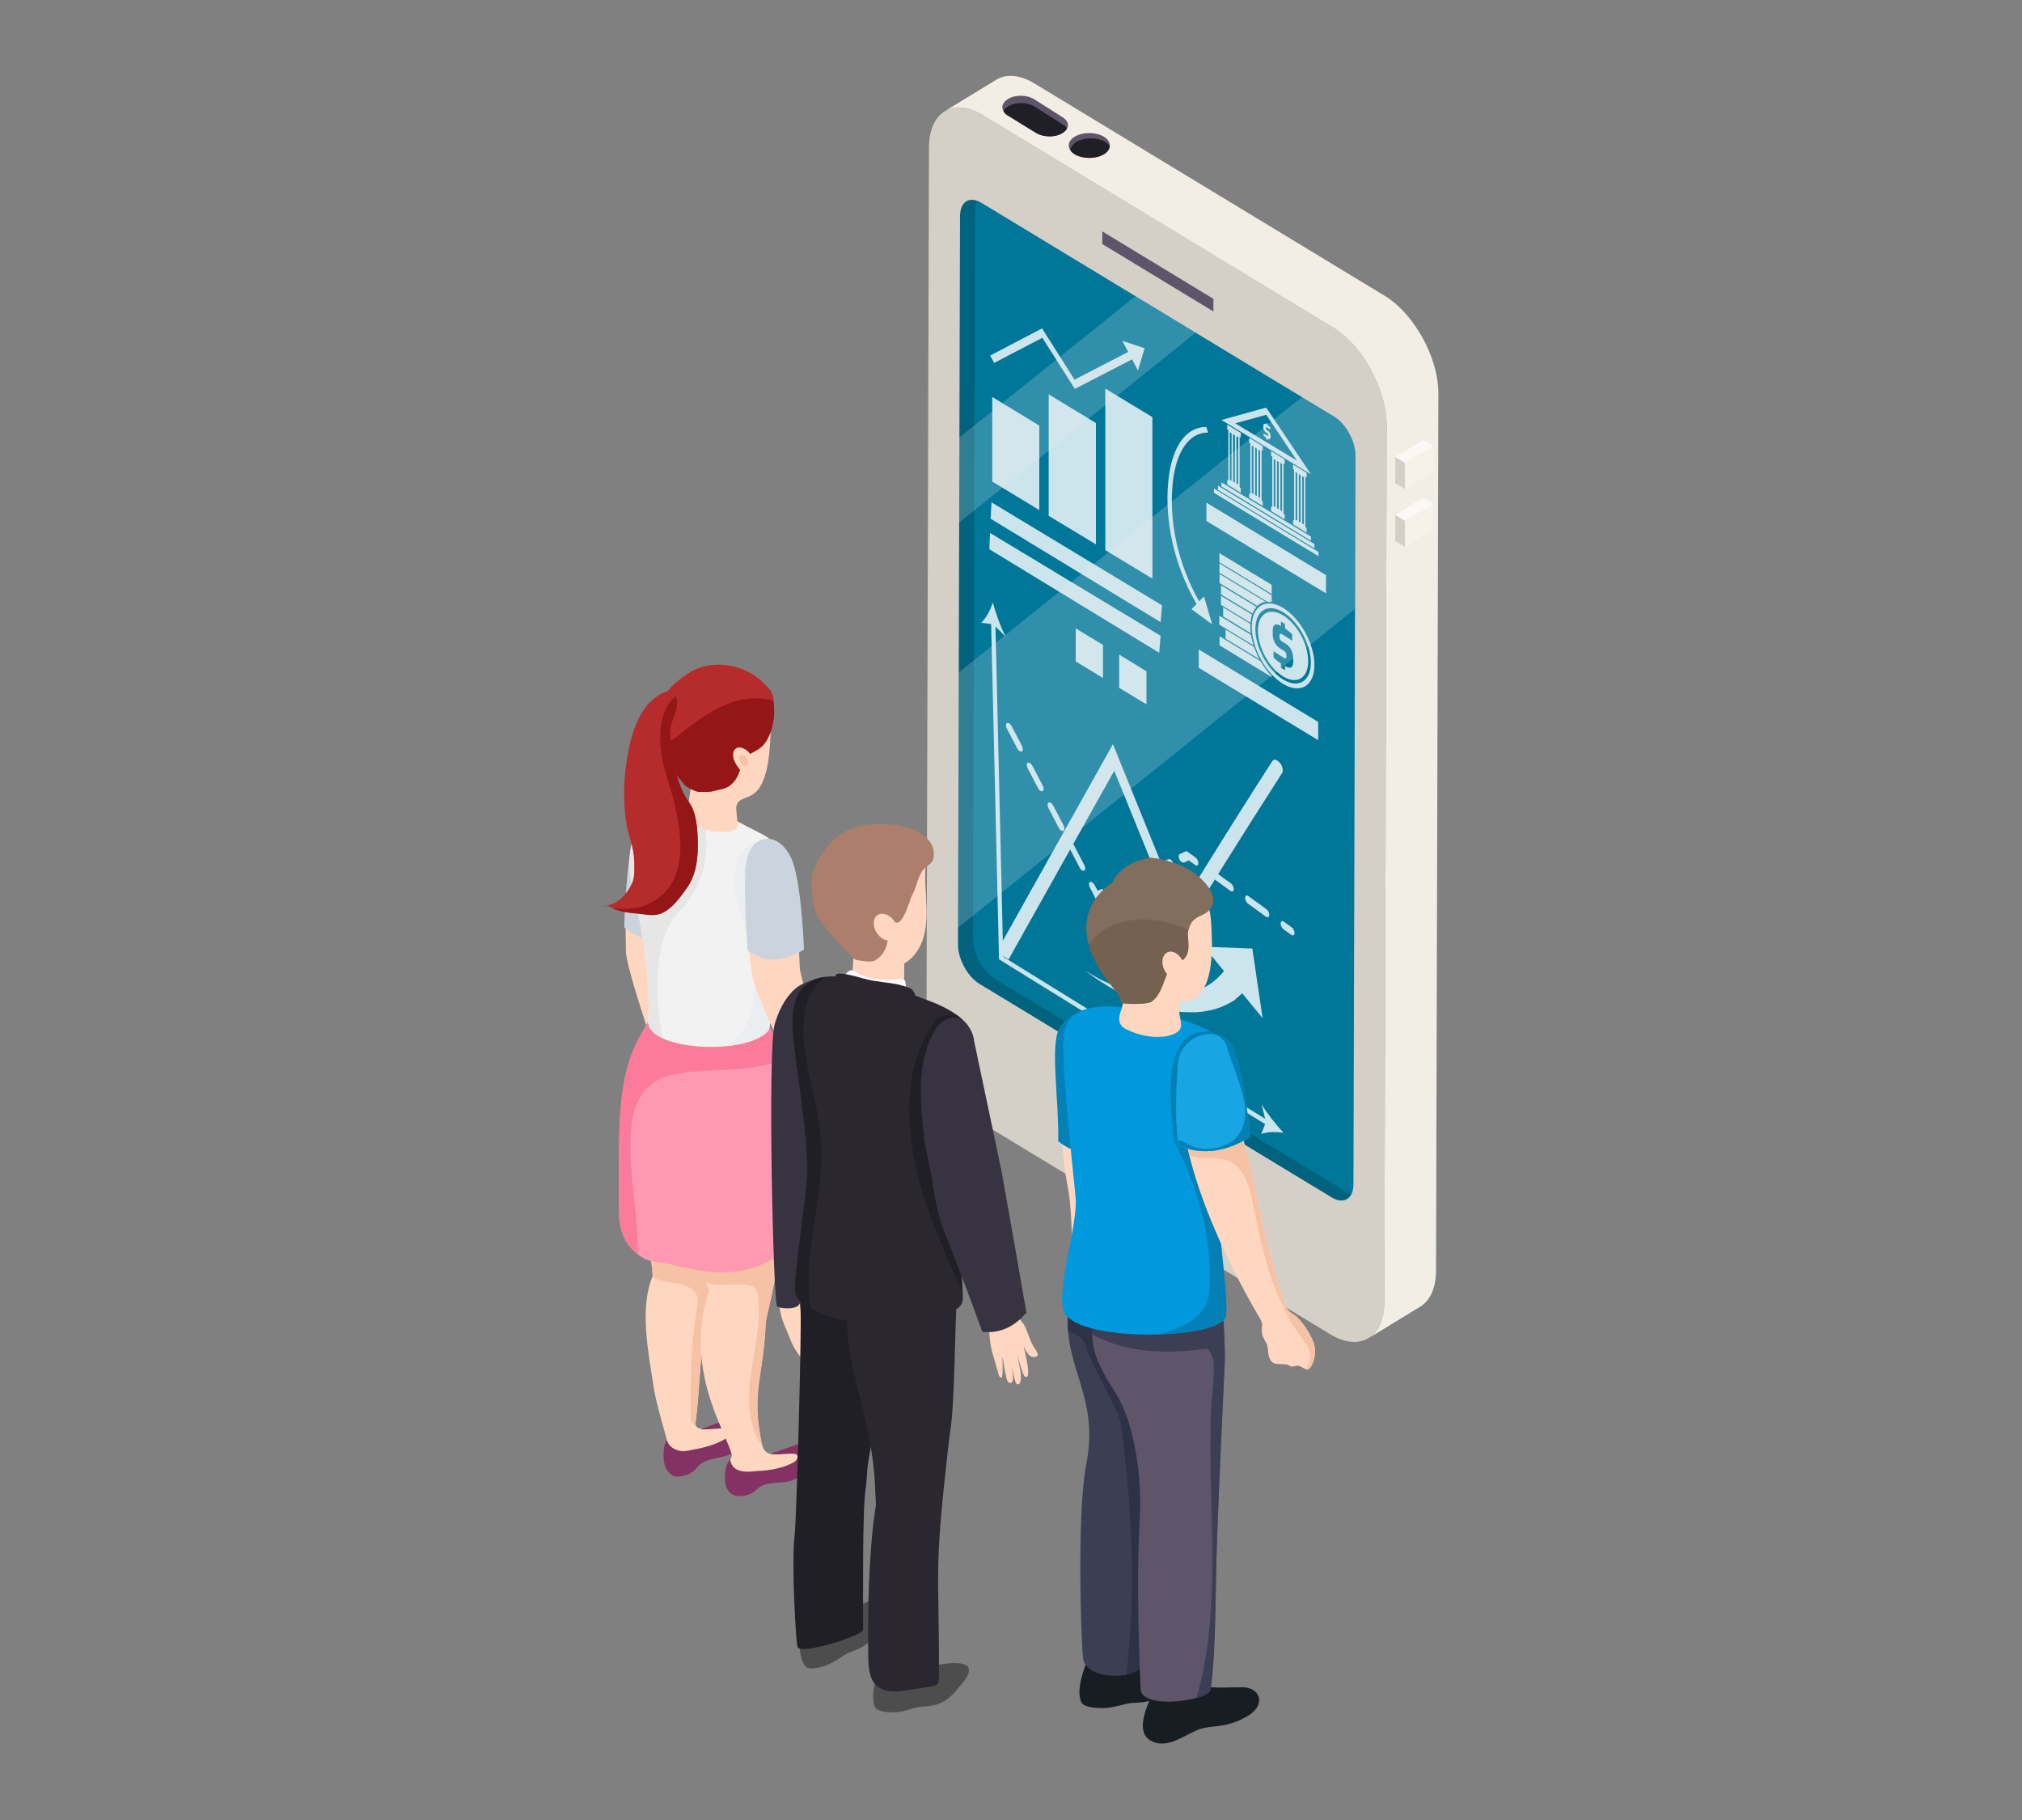 <svg width="100" height="90" viewBox="0 0 100 90" fill="none" xmlns="http://www.w3.org/2000/svg">
<rect x="0" y="0" width="100" height="90" fill="#808080" stroke="none"/>
<path d="M56.086 54.714C55.772 54.526 55.507 54.669 55.5 55.066V57.609C55.493 57.999 55.757 58.471 56.072 58.659L58.186 59.941C58.507 60.136 58.772 59.994 58.779 59.596V57.054C58.786 56.664 58.521 56.191 58.2 55.996L56.093 54.721L56.086 54.714Z" fill="#D4D0C8"/>
<path d="M54.507 11.439L54.5 12.069L60.007 15.406V14.776L54.507 11.439Z" fill="#5E556A"/>
<path d="M48.05 8.649C47.429 8.274 46.922 8.574 46.922 9.324L46.822 47.334C46.822 48.069 47.314 48.991 47.943 49.374L66.322 60.511C66.943 60.886 67.45 60.571 67.45 59.836L67.55 21.826C67.55 21.076 67.057 20.162 66.429 19.787L48.057 8.649H48.05Z" fill="#00627D"/>
<path d="M67.779 22.269C67.779 21.556 67.307 20.694 66.714 20.334L49.293 9.774C48.7 9.414 48.229 9.699 48.221 10.419L48.121 46.456C48.121 47.154 48.593 48.031 49.186 48.391L66.607 58.951C67.2 59.311 67.679 59.011 67.679 58.306L67.779 22.269Z" fill="#007799"/>
<g opacity="0.8">
<path d="M59.279 30.046C58.772 29.199 58.357 28.247 58.1 27.287C57.772 26.087 57.664 24.857 57.786 23.724C57.964 22.074 58.664 21.099 59.657 21.114L59.75 21.392C58.822 21.377 58.164 22.306 58 23.874C57.886 24.962 57.986 26.146 58.3 27.301C58.55 28.216 58.936 29.131 59.422 29.934L59.286 30.039L59.279 30.046Z" fill="white"/>
<path d="M58.929 30.122L59.95 30.879L59.543 29.491L58.929 30.122Z" fill="white"/>
<path d="M61.364 21.639L60.693 21.227V21.001L61.364 21.406V21.639Z" fill="white"/>
<path d="M61.364 24.369L60.693 23.956V23.731L61.364 24.136V24.369Z" fill="white"/>
<path d="M60.75 21.196V23.791L61.307 24.129V21.534L60.75 21.196ZM60.907 23.769L60.822 23.716V21.376L60.907 21.429V23.769ZM61.072 23.866L60.986 23.814V21.474L61.072 21.526V23.866ZM61.236 23.964L61.15 23.911V21.571L61.236 21.624V23.964Z" fill="white"/>
<path d="M62.45 22.291L61.779 21.886V21.654L62.45 22.066V22.291Z" fill="white"/>
<path d="M62.45 25.021L61.779 24.616V24.392L62.45 24.797V25.021Z" fill="white"/>
<path d="M61.836 21.856V24.451L62.393 24.789V22.194L61.836 21.856ZM61.993 24.429L61.907 24.376V22.036L61.993 22.089V24.429ZM62.157 24.526L62.072 24.474V22.134L62.157 22.186V24.526ZM62.322 24.624L62.236 24.571V22.231L62.322 22.284V24.624Z" fill="white"/>
<path d="M63.536 22.951L62.864 22.546V22.314L63.536 22.719V22.951Z" fill="white"/>
<path d="M63.536 25.681L62.864 25.276V25.044L63.536 25.449V25.681Z" fill="white"/>
<path d="M62.922 22.516V25.111L63.479 25.449V22.854L62.922 22.516ZM63.079 25.089L62.993 25.036V22.696L63.079 22.749V25.089ZM63.243 25.186L63.157 25.134V22.794L63.243 22.846V25.186ZM63.407 25.284L63.322 25.231V22.891L63.407 22.944V25.284Z" fill="white"/>
<path d="M64.621 23.611L63.95 23.199V22.974L64.621 23.379V23.611Z" fill="white"/>
<path d="M64.621 26.341L63.95 25.929V25.704L64.621 26.109V26.341Z" fill="white"/>
<path d="M64 23.169V25.764L64.557 26.101V23.506L64 23.169ZM64.157 25.741L64.072 25.689V23.349L64.157 23.401V25.741ZM64.322 25.839L64.236 25.786V23.446L64.322 23.499V25.839ZM64.486 25.936L64.4 25.884V23.544L64.486 23.596V25.936Z" fill="white"/>
<path d="M62.621 20.154L60.407 20.769L64.836 23.454L62.621 20.154ZM62.621 20.506L64.143 22.779L61.093 20.934L62.614 20.514L62.621 20.506Z" fill="white"/>
<path d="M62.479 21.069C62.479 20.941 62.543 20.941 62.621 20.986V20.912L62.693 20.956V21.031C62.743 21.069 62.786 21.099 62.822 21.136V21.249C62.779 21.219 62.7 21.166 62.664 21.144C62.621 21.114 62.6 21.106 62.6 21.159V21.181C62.6 21.219 62.614 21.241 62.65 21.264L62.707 21.301C62.814 21.369 62.836 21.489 62.836 21.556V21.594C62.836 21.744 62.764 21.736 62.693 21.691V21.767L62.621 21.721V21.646C62.564 21.609 62.543 21.587 62.493 21.541V21.429C62.493 21.429 62.593 21.497 62.664 21.541C62.693 21.556 62.721 21.564 62.721 21.526V21.504C62.721 21.504 62.714 21.451 62.679 21.429L62.621 21.392C62.493 21.309 62.479 21.174 62.479 21.129V21.076V21.069Z" fill="white"/>
<path d="M64.836 26.739L60.407 24.054V23.852L64.836 26.537V26.739Z" fill="white"/>
<path d="M65.007 27.114L60.236 24.226V24.016L65.007 26.904V27.114Z" fill="white"/>
<path d="M65.207 27.504L60.036 24.369V24.159L65.207 27.294V27.504Z" fill="white"/>
<path d="M63.457 30.061C62.6 29.544 61.907 29.964 61.907 30.999C61.907 32.034 62.6 33.294 63.457 33.819C64.314 34.337 65.007 33.916 65.007 32.882C65.007 31.846 64.314 30.587 63.457 30.061ZM63.457 33.602C62.7 33.144 62.086 32.026 62.086 31.104C62.086 30.181 62.7 29.814 63.457 30.271C64.214 30.729 64.829 31.846 64.829 32.769C64.829 33.691 64.214 34.059 63.457 33.602Z" fill="white"/>
<path d="M63.457 30.429C62.772 30.009 62.214 30.346 62.214 31.186C62.214 32.026 62.772 33.031 63.457 33.451C64.143 33.871 64.7 33.534 64.7 32.694C64.7 31.861 64.143 30.849 63.457 30.429ZM63.964 32.664C63.964 33.092 63.757 33.062 63.55 32.934V33.136L63.35 33.017V32.806C63.179 32.702 63.121 32.641 62.986 32.514V32.199C63.072 32.259 63.272 32.394 63.464 32.514C63.55 32.566 63.621 32.581 63.621 32.477V32.401C63.621 32.312 63.6 32.244 63.5 32.184L63.343 32.087C62.971 31.861 62.943 31.479 62.943 31.344V31.186C62.943 30.826 63.129 30.826 63.35 30.954V30.736L63.55 30.857V31.074C63.693 31.171 63.807 31.269 63.907 31.366V31.689C63.786 31.599 63.564 31.456 63.457 31.396C63.336 31.322 63.279 31.299 63.279 31.434V31.494C63.279 31.599 63.314 31.666 63.422 31.734L63.586 31.831C63.893 32.019 63.957 32.356 63.957 32.559V32.664H63.964Z" fill="white"/>
<path d="M60.307 28.831L62.179 29.964C62.293 29.859 62.436 29.784 62.593 29.761L60.314 28.381V28.831H60.307Z" fill="white"/>
<path d="M62.35 32.701L60.314 31.464V31.914L62.893 33.481V33.444C62.686 33.227 62.507 32.971 62.35 32.701Z" fill="white"/>
<path d="M60.386 29.394L61.943 30.339C61.993 30.211 62.064 30.099 62.143 30.009L60.386 28.944V29.394Z" fill="white"/>
<path d="M60.493 30.039V30.489L61.857 31.314C61.843 31.194 61.836 31.081 61.836 30.962C61.836 30.924 61.836 30.887 61.836 30.849L60.493 30.031V30.039Z" fill="white"/>
<path d="M60.386 29.912L61.843 30.796C61.857 30.646 61.879 30.512 61.922 30.392L60.386 29.461V29.912Z" fill="white"/>
<path d="M60.307 30.894L61.993 31.914C61.936 31.741 61.893 31.561 61.864 31.389L60.3 30.444V30.894H60.307Z" fill="white"/>
<path d="M62.022 31.989L60.614 31.134V31.584L62.293 32.604C62.186 32.409 62.093 32.199 62.022 31.989Z" fill="white"/>
<path d="M60.307 27.872V28.321L62.679 29.761C62.743 29.761 62.814 29.762 62.893 29.769V29.431L60.314 27.864L60.307 27.872Z" fill="white"/>
<path d="M62.893 28.921L60.307 27.354V27.804L62.893 29.372V28.921Z" fill="white"/>
<path d="M65.579 29.341L59.664 25.764V24.856L65.579 28.441V29.341Z" fill="white"/>
<path d="M65.193 36.602L59.286 33.024V32.116L65.193 35.701V36.602Z" fill="white"/>
<path d="M48.993 25.651L57.4 30.767L57.471 29.934L49.036 24.841L48.993 25.651Z" fill="white"/>
<path d="M48.929 27.159L57.329 32.281L57.4 31.441L48.964 26.356L48.929 27.159Z" fill="white"/>
<path d="M51.4 25.224L49.072 23.814V19.629L51.4 21.047V25.224Z" fill="white"/>
<path d="M54.2 26.919L51.864 25.509V19.501L54.2 20.919V26.919Z" fill="white"/>
<path d="M56.993 28.614L54.664 27.204V19.216L56.993 20.626V28.614Z" fill="white"/>
<path d="M49.164 17.949L48.971 17.581L51.536 16.239L53.143 18.774L55.914 17.341L56.107 17.709L53.157 19.231L51.55 16.704L49.164 17.949Z" fill="white"/>
<path d="M56.279 18.324L56.607 17.221L55.507 16.854L56.279 18.324Z" fill="white"/>
</g>
<g opacity="0.8">
<path d="M54.55 33.526L53.2 32.709V31.074L54.55 31.892V33.526Z" fill="white"/>
<path d="M56.7 34.831L55.35 34.014V32.371L56.7 33.196V34.831Z" fill="white"/>
<path d="M61.107 49.396C61.107 49.396 61.179 49.344 61.207 49.321C61.236 49.291 61.272 49.269 61.3 49.239C61.329 49.216 61.357 49.187 61.386 49.164C61.4 49.149 61.422 49.134 61.436 49.119L62.443 50.349L61.936 46.906L59.55 46.816L60.529 48.017C60.529 48.017 60.514 48.039 60.507 48.046C60.486 48.076 60.464 48.099 60.443 48.129C60.422 48.159 60.393 48.181 60.364 48.211C60.314 48.264 60.257 48.331 60.193 48.384C60.072 48.496 59.929 48.609 59.772 48.706C59.729 48.729 59.693 48.759 59.65 48.781C59.629 48.796 59.607 48.811 59.586 48.819C59.564 48.826 59.543 48.842 59.522 48.849C59.429 48.894 59.343 48.939 59.243 48.977C59.193 48.999 59.143 49.014 59.093 49.036C59.043 49.059 58.993 49.066 58.936 49.089C58.886 49.104 58.829 49.119 58.779 49.134C58.721 49.149 58.672 49.156 58.614 49.171C58.557 49.186 58.507 49.194 58.45 49.209C58.393 49.216 58.336 49.224 58.279 49.231C58.164 49.254 58.043 49.254 57.922 49.261C57.679 49.276 57.436 49.261 57.186 49.246C57.157 49.246 57.121 49.246 57.093 49.246C57.064 49.246 57.029 49.239 57 49.231C56.936 49.224 56.871 49.216 56.814 49.209H56.764L56.743 49.201H56.729C56.7 49.201 56.664 49.187 56.636 49.187C56.572 49.172 56.507 49.164 56.443 49.149C56.414 49.149 56.379 49.134 56.35 49.134C56.322 49.134 56.286 49.119 56.257 49.111C56.193 49.096 56.136 49.081 56.079 49.066C55.957 49.036 55.843 48.999 55.721 48.961C55.664 48.946 55.607 48.924 55.55 48.909C55.493 48.886 55.436 48.864 55.379 48.849C55.272 48.812 55.164 48.774 55.057 48.721C54.957 48.676 54.857 48.639 54.757 48.594C54.664 48.549 54.572 48.504 54.486 48.466C54.4 48.429 54.322 48.384 54.25 48.339C54.179 48.301 54.107 48.264 54.05 48.227C53.929 48.151 53.829 48.099 53.764 48.054C53.7 48.016 53.664 47.994 53.664 47.994C53.664 47.994 53.7 48.016 53.764 48.069C53.829 48.114 53.929 48.189 54.05 48.279C54.114 48.324 54.179 48.369 54.257 48.421C54.329 48.474 54.414 48.526 54.5 48.579C54.586 48.632 54.679 48.691 54.779 48.751C54.879 48.811 54.979 48.864 55.086 48.931C55.193 48.999 55.3 49.051 55.422 49.111C55.479 49.141 55.536 49.171 55.6 49.201C55.657 49.231 55.721 49.254 55.779 49.284C55.9 49.336 56.029 49.404 56.157 49.449C56.221 49.471 56.286 49.501 56.35 49.531C56.386 49.546 56.414 49.561 56.45 49.569C56.479 49.584 56.514 49.591 56.55 49.606C56.614 49.629 56.679 49.651 56.743 49.674C56.779 49.689 56.807 49.696 56.843 49.711C56.879 49.719 56.914 49.734 56.95 49.741C57.014 49.764 57.086 49.779 57.15 49.801C57.186 49.809 57.221 49.824 57.25 49.831C57.286 49.839 57.314 49.846 57.35 49.854C57.621 49.922 57.9 49.974 58.164 50.011C58.3 50.026 58.436 50.049 58.564 50.049C58.629 50.049 58.7 50.049 58.764 50.056C58.829 50.056 58.893 50.056 58.957 50.056C59.022 50.056 59.086 50.056 59.15 50.056C59.214 50.056 59.272 50.041 59.336 50.041C59.4 50.041 59.457 50.034 59.522 50.019C59.579 50.011 59.643 49.996 59.7 49.989C59.822 49.974 59.929 49.944 60.036 49.914C60.064 49.914 60.093 49.899 60.114 49.892C60.143 49.892 60.164 49.877 60.193 49.869C60.243 49.854 60.293 49.831 60.343 49.816C60.543 49.741 60.721 49.651 60.886 49.562C60.971 49.517 61.043 49.464 61.114 49.411L61.107 49.396Z" fill="white"/>
<path d="M62.707 55.674L49.407 47.439L49.014 30.684L49.229 30.804L49.614 47.311L62.707 55.411V55.674Z" fill="white"/>
<path d="M49.1 29.799C48.979 30.166 48.757 30.594 48.522 30.796L49.121 30.872L49.736 31.486C49.486 31.006 49.243 30.317 49.1 29.791V29.799Z" fill="white"/>
<path d="M63.479 56.019C63.114 55.959 62.664 55.959 62.379 56.079L62.607 55.479L62.393 54.609C62.672 55.074 63.121 55.629 63.479 56.019Z" fill="white"/>
<path d="M63.293 37.727C63.164 37.562 63 37.516 62.929 37.629C62.914 37.651 61.693 39.549 60.507 41.446C59.807 42.564 59.25 43.456 58.864 44.116C58.643 44.484 58.479 44.776 58.357 44.986C58.286 44.806 58.207 44.604 58.114 44.379C57.8 43.606 57.386 42.571 56.964 41.544C56.129 39.481 55.293 37.419 55.293 37.419L55.043 36.796L49.586 46.539V47.267L49.879 47.446L55.107 38.116C56.314 41.086 57.922 45.039 58.15 45.631C58.164 45.684 58.186 45.744 58.221 45.812L58.393 46.127L58.579 46.059C58.657 46.029 58.686 45.969 58.679 45.879C58.922 45.286 61.614 41.019 63.407 38.229C63.479 38.117 63.436 37.892 63.307 37.727H63.293Z" fill="white"/>
<path d="M58.614 45.654C58.629 45.706 58.643 45.759 58.657 45.796C58.657 45.751 58.636 45.706 58.614 45.654Z" fill="white"/>
<path d="M53.507 43.036C53.464 43.014 53.422 42.962 53.393 42.901L52.879 41.919C52.822 41.806 52.822 41.687 52.886 41.649C52.95 41.619 53.05 41.679 53.114 41.799L53.629 42.781C53.686 42.894 53.686 43.014 53.621 43.051C53.593 43.066 53.55 43.059 53.514 43.036H53.507ZM52.479 41.071C52.436 41.049 52.393 40.996 52.364 40.937L51.85 39.954C51.793 39.842 51.793 39.721 51.857 39.684C51.922 39.654 52.022 39.714 52.086 39.834L52.6 40.816C52.657 40.929 52.657 41.049 52.593 41.087C52.564 41.102 52.522 41.094 52.486 41.071H52.479ZM51.45 39.106C51.407 39.084 51.364 39.031 51.336 38.971L50.822 37.989C50.764 37.876 50.764 37.756 50.829 37.719C50.893 37.689 50.993 37.749 51.057 37.869L51.572 38.852C51.629 38.964 51.629 39.084 51.564 39.121C51.536 39.136 51.493 39.129 51.457 39.106H51.45ZM50.422 37.142C50.379 37.119 50.336 37.066 50.307 37.007L49.793 36.024C49.736 35.911 49.736 35.791 49.8 35.754C49.864 35.724 49.964 35.784 50.029 35.904L50.543 36.886C50.6 36.999 50.6 37.119 50.536 37.156C50.507 37.171 50.464 37.164 50.429 37.142H50.422Z" fill="white"/>
<path d="M54.257 44.574L53.9 43.884C53.843 43.771 53.843 43.651 53.907 43.614C53.971 43.584 54.072 43.644 54.136 43.764L54.286 44.049L54.45 43.974C54.514 43.944 54.614 44.011 54.679 44.132C54.736 44.244 54.729 44.364 54.664 44.394L54.264 44.574H54.257Z" fill="white"/>
<path d="M55.107 44.132C55.064 44.102 55.022 44.056 54.986 43.989C54.929 43.877 54.936 43.757 55 43.727L55.557 43.479C55.621 43.449 55.721 43.517 55.786 43.636C55.843 43.749 55.836 43.869 55.772 43.899L55.214 44.147C55.214 44.147 55.15 44.147 55.107 44.132ZM56.221 43.636C56.179 43.606 56.136 43.562 56.1 43.494C56.043 43.382 56.05 43.261 56.114 43.231L56.672 42.984C56.736 42.954 56.836 43.022 56.9 43.142C56.957 43.254 56.95 43.374 56.886 43.404L56.329 43.651C56.329 43.651 56.264 43.651 56.221 43.636ZM57.336 43.142C57.293 43.111 57.25 43.066 57.214 42.999C57.157 42.886 57.164 42.767 57.229 42.736L57.786 42.489C57.85 42.459 57.95 42.526 58.014 42.647C58.072 42.759 58.064 42.879 58 42.909L57.443 43.157C57.443 43.157 57.379 43.157 57.336 43.142Z" fill="white"/>
<path d="M58.45 42.639C58.407 42.609 58.364 42.564 58.329 42.496C58.272 42.384 58.279 42.264 58.343 42.234L58.679 42.084L59.121 42.399C59.207 42.459 59.272 42.594 59.264 42.699C59.257 42.804 59.179 42.834 59.093 42.767L58.793 42.549L58.564 42.654C58.564 42.654 58.5 42.654 58.457 42.639H58.45Z" fill="white"/>
<path d="M62.614 45.331C62.614 45.331 62.607 45.331 62.6 45.324L61.721 44.687C61.636 44.627 61.572 44.492 61.579 44.386C61.586 44.282 61.664 44.252 61.75 44.319L62.629 44.956C62.714 45.017 62.779 45.151 62.772 45.257C62.764 45.354 62.693 45.384 62.614 45.331ZM60.857 44.056C60.857 44.056 60.85 44.056 60.843 44.049L59.964 43.411C59.879 43.352 59.814 43.217 59.822 43.111C59.829 43.007 59.907 42.977 59.993 43.044L60.871 43.681C60.957 43.742 61.022 43.877 61.014 43.981C61.007 44.079 60.936 44.109 60.857 44.056Z" fill="white"/>
<path d="M63.864 46.231C63.864 46.231 63.857 46.231 63.85 46.224L63.479 45.954C63.393 45.894 63.329 45.759 63.336 45.654C63.343 45.549 63.422 45.519 63.507 45.587L63.879 45.856C63.964 45.916 64.029 46.051 64.022 46.157C64.014 46.254 63.943 46.284 63.864 46.231Z" fill="white"/>
</g>
<path d="M65.921 16.186C67.386 17.071 68.586 19.254 68.579 21.016L68.464 64.374C68.464 66.151 67.25 66.864 65.786 65.979L48.479 55.486C47.007 54.594 45.814 52.426 45.821 50.656L45.943 7.299C45.943 5.536 47.143 4.801 48.621 5.694L65.929 16.186H65.921ZM47.379 46.719C47.379 47.416 47.85 48.294 48.443 48.654L65.864 59.214C66.457 59.574 66.936 59.274 66.936 58.569L67.036 22.531C67.036 21.819 66.564 20.956 65.972 20.596L48.55 10.037C47.957 9.676 47.486 9.961 47.479 10.681L47.379 46.719ZM55.5 57.609C55.5 57.999 55.764 58.471 56.079 58.659L58.193 59.941C58.514 60.136 58.779 59.994 58.786 59.596V57.054C58.793 56.664 58.529 56.191 58.207 55.996L56.1 54.721C55.786 54.534 55.521 54.676 55.514 55.074V57.616L55.5 57.609ZM60.014 14.776L54.514 11.439V12.069L60.014 15.406V14.776Z" fill="#D4D0C8"/>
<path d="M49.279 3.939C49.579 3.759 49.95 3.699 50.364 3.796C50.621 3.849 50.893 3.961 51.171 4.134L68.479 14.626C68.943 14.904 69.379 15.316 69.764 15.811C70.586 16.861 71.143 18.256 71.136 19.464L71.021 62.821C71.021 63.699 70.721 64.321 70.243 64.614L67.686 66.174C68.164 65.881 68.457 65.259 68.464 64.381L68.579 21.024C68.579 19.824 68.021 18.421 67.207 17.371C66.829 16.884 66.386 16.471 65.921 16.186L48.614 5.694C48.336 5.521 48.064 5.416 47.814 5.356C47.4 5.266 47.029 5.319 46.721 5.499L49.279 3.939Z" fill="#F2EEE5"/>
<g style="mix-blend-mode:screen" opacity="0.2">
<path d="M56.15 14.649L47.443 21.639L47.429 25.846L59.129 16.456L56.15 14.649Z" fill="#F2F2F2"/>
<path d="M67.029 22.531C67.029 21.819 66.557 20.956 65.964 20.596L64.386 19.636L47.414 33.256L47.379 45.871L67.007 30.114L67.029 22.531Z" fill="#F2F2F2"/>
</g>
<path d="M69.486 24.181L70.879 23.341V22.051L69.479 22.892L69.486 24.181Z" fill="#F6F2EA"/>
<path d="M69.479 22.891L70.879 22.051L70.393 21.759L69 22.599L69.479 22.891Z" fill="#FBF9F5"/>
<path d="M69 22.599V23.896L69.486 24.181L69.479 22.892L69 22.599Z" fill="#D4D0C8"/>
<path d="M69.486 27.046L70.879 26.206V24.909L69.479 25.756L69.486 27.046Z" fill="#F6F2EA"/>
<path d="M69.479 25.756L70.879 24.909L70.393 24.616L69 25.464L69.479 25.756Z" fill="#FBF9F5"/>
<path d="M69 25.464V26.754L69.486 27.046L69.479 25.756L69 25.464Z" fill="#D4D0C8"/>
<path d="M54.886 7.216C54.879 7.366 54.779 7.516 54.593 7.629C54.193 7.869 53.55 7.869 53.15 7.629C53.057 7.576 52.986 7.501 52.936 7.434C52.779 7.201 52.85 6.939 53.15 6.759C53.55 6.519 54.193 6.519 54.593 6.759C54.8 6.886 54.9 7.051 54.886 7.224V7.216Z" fill="#5E556A"/>
<path d="M54.886 7.216C54.879 7.366 54.779 7.516 54.593 7.629C54.193 7.869 53.55 7.869 53.15 7.629C53.057 7.576 52.986 7.501 52.936 7.434C52.936 7.291 53.043 7.141 53.229 7.021C53.621 6.781 54.271 6.781 54.664 7.021C54.757 7.074 54.829 7.149 54.879 7.216H54.886Z" fill="#211F26"/>
<path d="M52.771 6.346C52.736 6.429 52.657 6.511 52.55 6.579C52.193 6.804 51.6 6.796 51.236 6.571L49.836 5.709C49.736 5.649 49.664 5.574 49.629 5.499C49.507 5.296 49.579 5.064 49.843 4.899C50.2 4.674 50.786 4.681 51.157 4.914L52.543 5.791C52.8 5.949 52.879 6.166 52.771 6.361V6.346Z" fill="#5E556A"/>
<path d="M52.771 6.346C52.736 6.429 52.657 6.511 52.55 6.579C52.193 6.804 51.6 6.796 51.236 6.571L49.836 5.709C49.736 5.649 49.664 5.574 49.629 5.499C49.664 5.409 49.743 5.326 49.857 5.259C50.214 5.034 50.8 5.041 51.171 5.274L52.557 6.151C52.657 6.211 52.736 6.279 52.771 6.361V6.346Z" fill="#211F26"/>
<path d="M34.693 54.091C34.529 53.799 34.457 53.454 34.286 53.169C34.257 53.124 34.071 52.891 34.021 52.839C34.021 52.839 33.529 48.781 33.336 47.071L33.443 45.564L30.928 45.256L30.957 47.041C30.957 47.904 32.671 52.801 32.671 52.801C32.671 52.959 32.693 53.109 32.707 53.221C32.736 53.416 32.757 53.574 32.779 53.776C32.786 53.941 32.836 54.196 32.879 54.361C32.993 54.744 33.057 54.969 33.164 55.351C33.178 55.411 33.207 55.479 33.257 55.516C33.3 55.546 33.321 55.539 33.336 55.486V55.479C33.393 55.314 33.336 54.796 33.364 54.594C33.4 54.939 33.457 55.246 33.543 55.576C33.564 55.659 33.629 55.809 33.743 55.749C33.836 55.704 33.828 55.561 33.821 55.479C33.807 55.314 33.793 55.149 33.779 54.984C33.814 55.246 33.864 55.494 33.95 55.734C33.971 55.786 34.014 55.824 34.064 55.816C34.243 55.786 34.171 55.306 34.15 55.179C34.1 54.916 34.043 54.654 33.993 54.384C34.064 54.699 34.157 55.007 34.264 55.306C34.293 55.374 34.336 55.501 34.428 55.486C34.614 55.449 34.414 54.661 34.386 54.511C34.357 54.376 34.321 54.249 34.3 54.114C34.407 54.369 34.557 54.691 34.864 54.571C34.886 54.571 34.914 54.549 34.921 54.526C34.943 54.414 34.75 54.159 34.7 54.076L34.693 54.091Z" fill="#FFD6BF"/>
<path d="M31.479 46.261C31.893 46.456 32.286 46.486 32.736 46.419C33.071 46.374 33.371 46.276 33.65 46.126C33.764 44.364 33.8 42.466 33.529 41.589C33.371 41.071 32.978 40.516 32.443 40.464C32.343 40.456 32.236 40.464 32.121 40.494C31.6 40.636 31.336 41.154 31.2 41.866C31.128 42.256 30.914 44.034 30.871 45.849C31.021 45.992 31.271 46.156 31.479 46.254V46.261Z" fill="#CBD3DC"/>
<path d="M31.086 56.049C31.207 58.044 32.172 61.104 32.279 63.099C31.607 64.681 32.079 66.931 32.3 68.431C32.393 69.076 32.564 69.699 32.736 70.321C32.822 70.636 32.914 70.951 33 71.274C33.064 71.514 33.079 71.716 33.121 71.956C33.15 72.121 33.307 72.234 33.464 72.264C33.621 72.286 33.779 72.241 33.936 72.196C34.514 72.001 35.064 71.731 35.614 71.454C35.729 71.394 35.843 71.341 35.929 71.236C36.014 71.139 36.057 70.989 36 70.869C35.943 70.741 36.057 70.629 35.929 70.599C35.579 70.516 34.393 70.914 34.393 70.396C34.607 68.949 34.614 66.804 34.914 65.424C35.007 64.996 36.207 59.994 36.279 59.184C36.371 58.201 36.457 57.219 36.493 56.236C36.493 56.169 36.493 56.094 36.493 56.019C36.493 55.824 36.514 55.636 36.522 55.441C36.014 53.821 30.936 53.454 31.093 56.041L31.086 56.049Z" fill="#FFD6BF"/>
<path d="M31.086 56.049C31.207 58.044 32.171 61.104 32.279 63.099C32.271 63.121 32.257 63.144 32.25 63.166C33.15 63.594 34.664 63.301 34.493 64.516C34.157 66.429 34.157 68.266 34.157 70.179C34.186 70.336 34.286 70.456 34.421 70.531C34.4 70.494 34.386 70.449 34.386 70.396C34.6 68.949 34.607 66.804 34.907 65.424C35 64.996 36.2 59.994 36.271 59.184C36.364 58.201 36.45 57.219 36.486 56.236C36.486 56.169 36.486 56.094 36.486 56.019C36.486 55.824 36.507 55.636 36.514 55.441C36.007 53.821 30.929 53.454 31.086 56.041V56.049Z" fill="#F5C2A6"/>
<path d="M32.929 72.586C32.929 72.586 32.936 72.609 32.943 72.616C33.05 72.826 33.243 73.006 33.471 73.021C33.564 73.021 33.657 73.014 33.743 72.991C33.836 72.969 33.936 72.954 34.029 72.916C34.121 72.879 34.207 72.811 34.293 72.751C34.386 72.691 34.45 72.586 34.521 72.504C34.743 72.279 35.057 72.181 35.357 72.121C35.657 72.061 35.971 72.009 36.243 71.844C36.371 71.769 37.236 71.281 37.364 70.771C37.407 70.584 36.286 70.051 36.086 70.141C35.786 70.284 34.829 70.599 34.65 70.681C35.014 70.712 36.164 70.569 36.207 70.606C36.286 70.666 36.257 70.801 36.207 70.884C36.143 70.974 36.057 71.034 35.964 71.094C35.479 71.409 34.914 71.574 34.357 71.671C34.157 71.709 33.964 71.761 33.764 71.761C33.686 71.761 33.121 71.701 32.986 71.221C32.85 71.386 32.814 71.701 32.814 71.919C32.814 72.144 32.836 72.376 32.929 72.586Z" fill="#833263"/>
<path d="M38.907 71.784C38.436 71.979 37.814 72.046 37.686 71.431C37.129 68.769 37.764 68.132 37.871 65.431C37.886 64.981 39.286 60.414 38.636 56.409L33.621 56.776C33.729 59.859 34.329 62.116 35.072 63.826C33.793 67.666 35.843 70.666 36.193 71.934C36.214 72.121 35.764 72.684 36.164 73.104C36.322 73.269 40.743 72.496 40.079 71.799C39.9 71.611 39.314 71.611 38.907 71.784Z" fill="#FFD6BF"/>
<path d="M37.464 63.954C37.871 66.429 36.186 69.196 37.664 71.461C37.679 71.484 37.693 71.506 37.707 71.529C37.7 71.499 37.686 71.469 37.679 71.439C37.121 68.776 37.757 68.139 37.864 65.439C37.879 64.989 39.279 60.421 38.629 56.416L33.614 56.784C33.714 59.611 34.229 61.749 34.886 63.399C35.85 63.811 37.272 63.114 37.457 63.961L37.464 63.954Z" fill="#F5C2A6"/>
<path d="M35.893 73.456C35.893 73.456 35.9 73.479 35.907 73.494C35.986 73.719 36.157 73.921 36.379 73.966C36.471 73.989 36.557 73.981 36.65 73.974C36.75 73.974 36.843 73.959 36.943 73.936C37.043 73.906 37.136 73.854 37.229 73.809C37.329 73.756 37.4 73.666 37.493 73.591C37.743 73.396 38.064 73.351 38.371 73.321C38.679 73.299 39 73.291 39.279 73.164C39.414 73.104 40.336 72.744 40.521 72.256C40.593 72.076 40.564 71.851 40.486 71.679C40.4 71.476 40.179 71.356 39.964 71.341C39.75 71.326 39.536 71.394 39.336 71.461C39.021 71.559 38.793 71.664 38.479 71.761C38.386 71.791 38.293 71.829 38.114 71.889C38.471 71.964 38.893 71.866 39.257 71.889C39.314 71.889 39.371 71.904 39.407 71.941C39.479 72.016 39.436 72.144 39.364 72.219C39.293 72.301 39.193 72.346 39.1 72.391C38.579 72.631 38 72.721 37.436 72.744C37.236 72.751 36.221 72.969 36.114 72.181C35.957 72.324 35.9 72.556 35.871 72.774C35.843 72.999 35.836 73.231 35.9 73.449L35.893 73.456Z" fill="#833263"/>
<path d="M32.036 49.727C32.036 49.727 32.043 49.726 32.05 49.734H32.029L32.036 49.727Z" fill="#153C55"/>
<path d="M39.686 60.106C39.6 58.696 39.357 57.301 39.3 55.899C39.243 54.594 39.35 53.717 38.321 51.331C37.957 50.476 37.614 49.741 36.664 49.531C35.536 49.284 33.95 48.909 32.886 49.569C32.322 49.921 32.021 50.604 31.693 51.174C30.464 53.296 30.629 55.899 30.607 59.499C30.607 60.309 30.571 61.456 31.8 62.199C32.214 62.446 32.743 62.409 33.2 62.529C36.136 63.294 37.171 62.821 38.514 62.124C39.543 61.584 39.757 61.201 39.693 60.106H39.686Z" fill="#FF99B2"/>
<path d="M32.821 53.274C34.486 52.689 36.879 53.184 38.736 52.381C38.621 52.066 38.486 51.721 38.321 51.331C37.957 50.476 37.614 49.741 36.664 49.531C35.536 49.284 33.95 48.909 32.886 49.569C32.321 49.921 32.021 50.604 31.693 51.174C30.464 53.296 30.629 55.899 30.607 59.499C30.607 60.256 30.579 61.291 31.557 62.034C31.55 61.936 31.543 61.831 31.543 61.734C31.543 58.794 30.143 54.256 32.829 53.274H32.821Z" fill="#FC7B9A"/>
<path d="M38.029 44.694C39.171 41.281 38.407 41.761 36.136 40.426L33.671 39.969C31.407 39.646 30.914 42.099 31.214 43.569C31.329 44.124 32.229 47.649 32.057 50.491C31.971 51.931 36.8 52.231 37.971 51.001C38.386 50.566 37.9 45.084 38.036 44.701L38.029 44.694Z" fill="#F2F2F2"/>
<path d="M32.571 47.687C32.65 46.944 32.814 46.231 33.186 45.594C33.436 45.166 33.85 44.859 34.114 44.446C35.15 42.819 34.986 41.694 34.821 40.171L33.671 39.962C31.407 39.639 30.914 42.092 31.214 43.562C31.329 44.117 32.229 47.641 32.057 50.484C32.036 50.844 32.314 51.129 32.771 51.339C32.536 50.116 32.45 48.834 32.571 47.694V47.687Z" fill="#E6E6E6"/>
<path d="M38.029 44.694C38.7 42.699 38.714 42.032 38.157 41.559C37.479 41.454 36.793 41.746 36.55 42.384C36.007 43.659 36.55 44.941 36.957 46.217C37.429 47.634 37.564 49.269 36.957 50.544C36.75 51.099 36.371 51.459 35.921 51.729C36.8 51.647 37.586 51.407 37.971 50.994C38.386 50.559 37.9 45.077 38.036 44.694H38.029Z" fill="#EBEDF1"/>
<g style="mix-blend-mode:screen" opacity="0.2">
<path d="M29.286 44.852C29.336 44.852 29.379 44.837 29.429 44.829C29.379 44.829 29.336 44.829 29.286 44.852Z" fill="#5F1D0F"/>
</g>
<path d="M38.114 35.701C38.114 40.299 36.679 39.001 36.429 39.834C36.393 39.954 36.4 39.939 36.486 40.824C36.486 41.424 33.85 41.131 33.971 40.276C34.014 39.991 34.157 39.001 34.157 39.001C34.157 39.001 34.35 37.359 34.286 36.841C34.079 35.214 35.064 35.161 35.929 34.464C36.793 33.759 38.114 34.051 38.114 35.701Z" fill="#FFD6BF"/>
<path d="M33.914 38.866C34.157 39.031 34.364 39.121 34.55 39.159C34.821 39.159 35.071 39.181 35.328 39.106C35.607 39.024 35.857 39.031 36.107 38.836C36.614 38.431 36.593 37.891 36.75 37.614C37.021 37.134 37.593 37.231 37.95 36.556C38.15 36.181 38.264 35.754 38.286 35.319C38.293 35.071 38.264 34.546 38.186 34.321C38.093 34.066 37.893 33.916 37.714 33.744C36.793 32.836 35.193 32.566 34.086 33.271C33.15 33.871 32.686 34.471 32.536 35.071C32.521 35.101 32.514 35.139 32.507 35.169C32.014 36.804 33.828 38.791 33.907 38.859L33.914 38.866Z" fill="#F02031"/>
<path d="M37.721 33.744C36.8 32.836 35.2 32.566 34.093 33.271C33.157 33.871 32.693 34.471 32.543 35.071C32.529 35.101 32.521 35.139 32.514 35.169C32.371 35.649 32.421 36.151 32.571 36.639C32.879 36.699 33.186 36.676 33.436 36.451C34.814 35.349 36.264 34.239 38.043 34.584C38.121 34.606 38.193 34.629 38.264 34.659C38.25 34.524 38.221 34.404 38.193 34.321C38.1 34.066 37.9 33.916 37.721 33.744Z" fill="#B62C2C"/>
<path d="M33.436 36.451C33.186 36.676 32.886 36.699 32.571 36.639C32.936 37.809 33.857 38.814 33.914 38.866C34.157 39.031 34.364 39.121 34.55 39.159C34.821 39.159 35.071 39.181 35.329 39.106C35.607 39.024 35.857 39.031 36.107 38.836C36.614 38.431 36.593 37.891 36.75 37.614C37.021 37.134 37.593 37.231 37.95 36.556C38.15 36.181 38.264 35.754 38.286 35.319C38.286 35.161 38.286 34.892 38.257 34.666C38.186 34.636 38.114 34.606 38.036 34.591C36.257 34.246 34.814 35.349 33.429 36.459L33.436 36.451Z" fill="#951616"/>
<path d="M36.414 37.809C36.621 38.154 36.843 38.334 37.064 38.244C37.286 38.154 37.343 37.869 37.207 37.486C37.071 37.104 36.671 36.894 36.45 36.984C36.228 37.074 36.171 37.411 36.407 37.801L36.414 37.809Z" fill="#FFD6BF"/>
<path d="M36.614 37.696C36.707 37.846 36.8 37.921 36.9 37.884C36.993 37.846 37.021 37.719 36.964 37.554C36.907 37.389 36.736 37.299 36.636 37.337C36.543 37.374 36.514 37.524 36.614 37.689V37.696Z" fill="#F5C2A6"/>
<path d="M33.414 34.419C33.164 33.856 32.3 34.464 31.907 35.004C31.328 35.799 31.1 36.856 30.964 37.824C30.836 38.754 30.836 39.714 30.964 40.644C31.064 41.312 31.364 41.919 31.364 42.616C31.364 42.984 31.407 43.336 31.257 43.674C30.971 44.296 30.514 44.739 29.836 44.814C30.043 44.731 30.264 44.911 30.471 44.979C30.829 45.091 31.157 45.136 31.521 45.166C31.9 45.196 32.279 45.309 32.657 45.174C33.193 44.986 33.65 44.356 33.971 43.899C34.457 43.201 34.529 42.384 34.507 41.544C34.493 40.944 34.428 40.142 34.071 39.661C33.678 39.136 33.471 38.409 33.336 37.771C33.271 37.464 33.171 37.141 33.157 36.826C33.143 36.631 33.171 36.437 33.15 36.249C33.086 35.679 33.693 35.041 33.414 34.419Z" fill="#B62C2C"/>
<path d="M29.829 44.821C29.871 44.821 29.914 44.806 29.957 44.799C29.914 44.799 29.871 44.799 29.829 44.821Z" fill="#951616"/>
<path d="M34.507 41.551C34.493 40.951 34.429 40.149 34.071 39.669C33.679 39.144 33.471 38.416 33.336 37.779C33.271 37.471 33.171 37.149 33.157 36.834C33.143 36.639 33.171 36.444 33.15 36.256C33.086 35.686 33.693 35.049 33.414 34.426C32.264 35.409 32.65 37.471 33.043 38.626C33.721 40.756 34.257 43.591 32.164 44.656C31.607 44.964 30.971 44.956 30.314 44.926C30.371 44.949 30.421 44.971 30.471 44.994C30.829 45.106 31.157 45.151 31.521 45.181C31.9 45.212 32.279 45.324 32.657 45.189C33.193 45.001 33.65 44.371 33.971 43.914C34.457 43.217 34.529 42.399 34.507 41.559V41.551Z" fill="#951616"/>
<path d="M41.686 54.729C41.486 54.459 41.379 54.129 41.179 53.866C41.143 53.829 40.936 53.619 40.879 53.574C40.879 53.574 39.943 49.599 39.557 47.934L39.493 46.426H36.964L37.193 48.196C37.286 49.051 39.529 53.709 39.529 53.709C39.55 53.866 39.586 54.017 39.607 54.121C39.657 54.316 39.693 54.466 39.736 54.669C39.764 54.834 39.843 55.081 39.9 55.239C40.05 55.599 40.143 55.816 40.293 56.184C40.314 56.244 40.35 56.304 40.4 56.341C40.443 56.371 40.464 56.356 40.471 56.304V56.296C40.507 56.124 40.393 55.621 40.4 55.411C40.471 55.749 40.564 56.049 40.686 56.364C40.721 56.439 40.793 56.581 40.9 56.514C40.986 56.461 40.964 56.311 40.943 56.236C40.914 56.071 40.879 55.907 40.843 55.749C40.907 56.004 40.986 56.244 41.1 56.477C41.129 56.529 41.179 56.559 41.221 56.544C41.393 56.491 41.271 56.019 41.236 55.899C41.157 55.644 41.071 55.389 40.993 55.126C41.1 55.434 41.221 55.726 41.364 56.011C41.4 56.071 41.457 56.199 41.543 56.176C41.721 56.116 41.436 55.359 41.393 55.209C41.35 55.081 41.3 54.954 41.264 54.826C41.4 55.066 41.586 55.366 41.879 55.216C41.9 55.216 41.929 55.187 41.936 55.164C41.95 55.051 41.721 54.819 41.664 54.744L41.686 54.729Z" fill="#FFD6BF"/>
<path d="M37.629 47.349C38.057 47.491 38.457 47.469 38.893 47.349C39.221 47.259 39.507 47.124 39.764 46.951C39.679 45.189 39.507 43.299 39.143 42.459C38.929 41.964 38.479 41.461 37.943 41.476C37.843 41.476 37.736 41.499 37.629 41.544C37.129 41.746 36.921 42.294 36.864 43.021C36.836 43.419 36.821 45.211 36.979 47.019C37.143 47.139 37.414 47.274 37.629 47.349Z" fill="#CBD3DC"/>
<path d="M39.086 63.091L39.836 63.556C39.8 64.082 39.764 64.606 39.779 65.139C39.793 65.566 39.836 66.001 39.814 66.429C39.793 66.856 40.1 67.007 39.857 67.352C39.379 66.962 39.171 66.466 38.95 65.904C38.779 65.484 38.571 65.056 38.564 64.591C38.557 64.051 38.821 63.556 39.086 63.091Z" fill="#FFD6BF"/>
<path d="M39.886 62.964C39.843 63.249 39.686 64.299 39.514 64.524C39.35 64.749 38.686 64.734 38.436 64.606C38.243 64.509 37.95 51.924 38.314 50.642C38.471 50.109 38.707 49.584 39.064 49.164C39.243 48.954 39.414 48.796 39.657 48.676C39.936 48.541 40.229 48.437 40.529 48.361C40.457 48.384 40.343 48.549 40.307 48.602C40.243 48.684 40.207 48.759 40.214 48.871C40.214 49.051 40.157 49.239 40.164 49.419C40.179 49.644 40.243 49.884 40.271 50.109C40.279 52.202 40.257 54.309 40.214 56.401C40.2 56.956 40.186 57.511 40.164 58.066C40.164 58.246 40.15 58.434 40.114 58.614C40.236 58.936 40.229 59.312 40.207 59.672C40.143 60.767 40.064 61.861 39.879 62.949L39.886 62.964Z" fill="#383340"/>
<path d="M44.721 47.484V47.634L44.693 48.991C44.693 48.991 44.586 49.171 44.386 49.366C44.35 49.366 44.321 49.366 44.286 49.359C43.343 49.254 42.172 49.044 42.179 48.316C42.179 48.316 42.164 48.301 42.157 48.294L42.207 47.259H42.321L44.014 47.424L44.721 47.491V47.484Z" fill="#FFD6BF"/>
<path d="M41.864 48.121C41.721 48.272 41.786 49.636 41.8 49.846C41.843 50.409 41.936 49.614 42.429 49.831C42.922 50.049 43.486 50.034 44.014 49.921C44.307 49.861 44.443 49.824 44.65 49.591C44.857 49.359 44.857 48.436 44.679 48.421C44.493 48.406 44.064 48.436 43.879 48.444C43.436 48.466 42.993 48.391 42.586 48.219C42.293 48.091 42.179 47.799 41.864 48.121Z" fill="#F8F9FC"/>
<path d="M39.564 80.552C39.564 80.552 39.4 82.014 39.879 82.442C40.014 82.561 40.5 82.516 41.043 82.276C41.4 82.119 41.757 81.796 42.114 81.677C43.157 81.317 43.357 80.746 43.707 80.004C44.443 78.429 42.793 79.156 41.736 79.809C40.629 80.484 39.572 80.559 39.572 80.559L39.564 80.552Z" fill="#4D4D4D"/>
<path d="M43.322 69.841C43.229 70.674 43.064 71.507 42.936 72.332C42.857 72.811 42.886 73.171 42.807 73.651C42.65 74.604 42.686 79.059 42.686 80.582C42.686 80.889 39.522 81.879 39.436 81.429C39.35 80.994 39.143 77.326 39.293 76.007C39.407 75.001 39.65 65.454 39.593 64.824C39.493 63.804 39.586 62.094 40.407 61.554C41.65 60.744 43.207 62.544 43.55 63.324C44.043 64.449 43.729 66.076 43.322 69.849V69.841Z" fill="#211F26"/>
<path d="M43.464 82.554C43.464 82.554 42.95 83.919 43.307 84.466C43.407 84.616 43.886 84.721 44.464 84.654C44.843 84.609 45.272 84.406 45.643 84.391C46.736 84.354 47.064 83.866 47.579 83.251C48.672 81.954 46.9 82.164 45.729 82.479C44.5 82.801 43.464 82.554 43.464 82.554Z" fill="#4D4D4D"/>
<path d="M47.093 69.871C46.107 78.166 46.464 77.056 46.436 82.959C46.436 83.439 46.322 83.349 44.914 83.574C44.614 83.619 44.307 83.671 44.007 83.634C43.093 83.514 42.964 82.801 42.943 82.029C42.943 81.189 42.7 71.499 44.807 71.484C45.164 71.484 46.814 70.104 47.093 69.871Z" fill="#2B2730"/>
<path d="M47.307 64.269C47.221 66.384 47.207 68.409 47.093 69.871C46.943 71.709 46.714 71.776 46.264 72.864C45.943 73.629 45.986 74.191 45.579 74.566C45.264 74.859 44.779 74.851 44.422 74.626C44.064 74.401 43.593 76.201 43.457 75.774C43.35 75.421 43.293 73.824 43.272 73.449C43.107 69.804 41.621 67.396 41.943 64.411C41.957 64.254 47.307 64.269 47.307 64.269Z" fill="#2B2730"/>
<path d="M48.15 51.406C48.15 51.406 48.064 51.976 47.95 52.794C47.95 52.846 47.936 52.891 47.929 52.944C47.764 54.151 47.543 55.824 47.443 57.039C47.407 57.436 47.386 57.789 47.386 58.051C47.371 59.364 47.557 63.001 47.621 64.149C47.636 64.374 47.529 64.591 47.35 64.704C47.157 64.824 46.979 64.929 46.793 65.011C46.479 65.154 46.172 65.244 45.822 65.311C45.579 65.356 45.322 65.386 45.036 65.409C43.95 65.499 42.786 65.461 41.714 65.266C40.914 65.116 40.172 64.824 39.564 64.314C39.422 64.194 39.336 64.014 39.336 63.826C39.307 62.581 39.936 59.154 39.936 57.819C39.936 55.531 39.15 51.676 39.207 50.401C39.257 49.329 39.621 48.024 41.843 48.324L44.764 49.021C45.371 49.381 47.914 49.854 48.157 51.406H48.15Z" fill="#2B2730"/>
<path d="M40.529 55.606C40.2 53.439 38.764 49.786 40.822 48.301C39.493 48.474 39.236 49.509 39.193 50.394C39.136 51.669 39.929 55.524 39.922 57.812C39.922 59.147 39.293 62.574 39.322 63.819C39.322 64.014 39.407 64.194 39.55 64.306C39.721 64.449 39.9 64.576 40.086 64.681C40.072 64.599 40.064 64.509 40.057 64.426C39.707 61.486 40.993 58.666 40.522 55.599L40.529 55.606Z" fill="#211F26"/>
<path d="M46.25 50.454C44.736 52.659 44.736 55.231 45.314 57.811C45.8 60.009 46.779 61.974 47.607 63.984C47.536 62.686 47.364 59.311 47.379 58.051C47.379 57.781 47.407 57.436 47.436 57.039C47.536 55.824 47.757 54.151 47.922 52.944C47.922 52.891 47.936 52.839 47.943 52.794C48.057 51.976 48.143 51.406 48.143 51.406C48.064 50.904 47.743 50.506 47.314 50.199C46.857 50.184 46.414 50.176 46.243 50.454H46.25Z" fill="#211F26"/>
<path d="M45.586 46.584C45.414 47.019 45.107 47.416 44.714 47.634C44.572 47.716 44.414 47.769 44.25 47.799C44.221 47.799 44.193 47.806 44.157 47.806C44.007 47.821 43.843 47.806 43.707 47.731C43.436 47.581 42.457 47.769 42.357 47.469C42.336 47.401 42.322 47.334 42.307 47.259C42.2 46.471 42.714 45.301 42.829 44.566C42.943 43.869 43.336 43.254 43.843 42.789C44.264 42.399 44.772 42.099 45.307 41.919L45.579 42.264L45.8 42.549C45.693 43.216 45.764 43.906 45.8 44.581C45.836 45.256 45.829 45.961 45.586 46.584Z" fill="#FFD6BF"/>
<path d="M45.807 44.574C45.771 43.899 45.707 43.209 45.807 42.541L45.586 42.256L45.5 42.699C45.736 43.756 45.743 44.874 45.507 45.931C45.421 46.337 45.286 46.749 45.021 47.056C44.75 47.364 44.314 47.529 43.943 47.371C43.964 47.386 43.986 47.401 44 47.416C44.114 47.514 44.193 47.649 44.243 47.799C44.286 47.919 44.307 48.054 44.314 48.181C44.314 48.264 44.314 48.346 44.314 48.429C44.421 48.406 44.536 48.406 44.65 48.429C44.664 48.429 44.686 48.429 44.7 48.444L44.714 47.642C45.107 47.424 45.414 47.026 45.586 46.591C45.829 45.961 45.836 45.264 45.8 44.589L45.807 44.574Z" fill="#FFD6BF"/>
<path d="M46.171 42.384C46.121 42.796 45.786 42.766 45.579 43.119C45.343 43.524 45.329 43.884 45.093 44.296C45.007 44.446 44.657 45.841 44.257 45.601C43.672 45.241 44.343 46.906 43.264 47.499C43.079 47.604 42.571 47.514 42.364 47.469C42.243 47.446 42.15 47.341 42.071 47.251C42.071 47.251 42.064 47.236 42.057 47.229C41.75 46.884 40.636 45.774 40.393 45.211C40.179 44.724 40.136 44.094 40.143 43.546C40.15 43.036 40.443 42.571 40.707 42.166C40.979 41.746 41.322 41.401 41.743 41.161C42.457 40.756 43.429 40.681 44.264 40.794C44.379 40.809 44.486 40.831 44.593 40.846C44.779 40.884 44.964 40.936 45.157 40.996C45.236 41.041 45.314 41.079 45.393 41.131C46.186 41.589 46.171 42.069 46.179 42.106C46.179 42.106 46.186 42.309 46.179 42.376L46.171 42.384Z" fill="#AD7E6C"/>
<path d="M44.207 45.519C44.443 45.842 44.45 46.246 44.229 46.426C44.007 46.606 43.629 46.501 43.393 46.179C43.157 45.856 43.15 45.452 43.371 45.272C43.593 45.092 43.971 45.197 44.207 45.519Z" fill="#FFD6BF"/>
<path d="M44.493 48.706C44.671 48.744 44.843 48.796 45.014 48.871C45.129 48.916 45.25 49.104 45.257 49.231C44.571 49.389 43.307 49.096 42.621 48.976C42.029 48.871 41.45 48.474 41.357 48.316C41.121 47.904 42.564 48.354 42.714 48.391C43.293 48.556 43.914 48.571 44.5 48.699L44.493 48.706Z" fill="#2B2730"/>
<g style="mix-blend-mode:screen" opacity="0.2">
<path d="M40.55 43.786C40.464 44.896 40.936 46.021 41.729 46.756C41.85 46.869 41.986 46.981 42.036 47.146C42.043 47.169 42.043 47.199 42.043 47.221C41.736 46.876 40.621 45.766 40.379 45.204C40.164 44.716 40.121 44.086 40.129 43.539C40.136 43.029 40.429 42.564 40.693 42.159C40.964 41.739 41.307 41.394 41.729 41.154C42.443 40.749 43.414 40.674 44.25 40.786C43.571 40.839 42.886 40.884 42.272 41.169C41.3 41.619 40.629 42.669 40.543 43.779L40.55 43.786Z" fill="#AD7E6C"/>
</g>
<path d="M49.457 64.426C49.721 64.389 49.986 64.359 50.25 64.321C50.307 64.816 50.343 65.131 50.343 65.131C50.4 65.191 50.6 65.447 50.636 65.499C50.821 65.822 50.9 66.204 51.079 66.526C51.136 66.616 51.35 66.909 51.322 67.029C51.314 67.051 51.279 67.074 51.257 67.082C50.914 67.201 50.75 66.849 50.629 66.564C50.657 66.714 50.693 66.856 50.721 67.006C50.757 67.179 50.964 68.056 50.764 68.094C50.664 68.109 50.614 67.959 50.586 67.891C50.464 67.554 50.364 67.216 50.293 66.864C50.343 67.164 50.407 67.457 50.457 67.749C50.479 67.884 50.557 68.424 50.357 68.454C50.3 68.462 50.25 68.424 50.229 68.364C50.136 68.094 50.079 67.816 50.043 67.531C50.057 67.711 50.079 67.899 50.093 68.086C50.107 68.169 50.107 68.334 50.007 68.379C49.879 68.439 49.814 68.274 49.786 68.184C49.693 67.817 49.629 67.471 49.593 67.089C49.557 67.314 49.621 67.884 49.557 68.071C49.557 68.071 49.557 68.072 49.557 68.079C49.543 68.132 49.514 68.146 49.471 68.109C49.414 68.064 49.386 67.989 49.371 67.921C49.257 67.494 49.179 67.239 49.057 66.819C49.014 66.639 48.957 66.354 48.95 66.166C48.929 65.942 48.907 65.761 48.879 65.544C48.864 65.416 48.85 65.251 48.843 65.071C48.843 65.071 48.779 64.891 48.679 64.584C48.936 64.516 49.193 64.456 49.464 64.419L49.457 64.426Z" fill="#FFD6BF"/>
<path d="M46.257 50.919C46.571 50.424 47.136 50.154 47.564 50.424C47.822 50.581 48.079 50.994 48.143 51.324L49.529 57.901C49.679 58.726 50.393 62.761 50.764 64.914C50.15 65.604 49.522 65.934 48.586 65.866C47.922 64.021 47.079 61.831 46.786 61.126C46.436 60.279 46.25 59.379 46.107 58.456C46.107 58.441 46.114 58.419 46.121 58.404L45.736 56.551C45.536 54.609 45.257 52.599 46.25 50.926L46.257 50.919Z" fill="#383340"/>
<path d="M55.321 52.854C55.079 51.429 52.743 52.059 52.621 53.619C52.464 55.681 52.457 56.761 52.786 58.592C53.229 60.647 52.736 64.719 53.921 64.231C55.329 63.654 55.421 53.447 55.321 52.846V52.854Z" fill="#FFD6BF"/>
<path d="M52.379 50.897C51.929 51.676 52.379 54.504 52.336 56.431C53.736 57.572 55.129 56.769 55.821 56.087C55.893 54.804 55.721 52.517 55.614 50.979C55.5 49.344 53.121 49.584 52.371 50.889L52.379 50.897Z" fill="#0380B6"/>
<path d="M59.172 85.569C58.464 85.884 57.6 86.544 56.843 86.034C56.286 85.659 56.564 84.759 56.829 84.136C57.086 83.552 57.364 83.139 57.979 82.944C58.157 82.884 58.5 82.809 58.65 82.966C59.193 83.537 60.357 83.454 61.086 83.439C61.314 83.439 61.543 83.416 61.757 83.477C62.371 83.649 62.55 84.376 61.657 84.886C60.543 85.524 59.871 85.261 59.172 85.569Z" fill="#171D23"/>
<path d="M53.721 82.246C53.721 82.246 53.129 83.656 53.514 84.234C53.621 84.391 54.157 84.511 54.8 84.451C55.221 84.414 55.693 84.212 56.107 84.204C57.322 84.181 58.114 83.612 58.693 82.981C59.921 81.647 57.957 81.834 56.65 82.134C55.279 82.449 53.721 82.246 53.721 82.246Z" fill="#171D23"/>
<path d="M56.507 82.329L57.7 65.852C57.829 64.727 57.221 63.639 56.15 63.504C55.079 63.369 53.05 63.234 52.879 64.359C52.393 67.539 54.422 68.837 53.721 72.421C53.257 74.806 53.457 80.972 53.564 81.999C53.672 83.026 56.05 83.162 56.5 82.329H56.507Z" fill="#3C3F53"/>
<path d="M56.157 63.504C55.086 63.369 53.057 63.234 52.886 64.359C52.8 64.899 52.793 65.386 52.829 65.837C53.157 65.904 53.464 66.099 53.629 66.391C54.007 67.629 55.364 69.811 55.429 70.397C56 74.567 56.186 78.729 55.707 82.809C56.071 82.734 56.371 82.569 56.507 82.321L57.7 65.844C57.829 64.719 57.221 63.632 56.15 63.496L56.157 63.504Z" fill="#2E3148"/>
<path d="M59.864 83.537C60.143 81.669 60.093 78.737 60.186 76.082C60.257 73.884 60.572 67.239 60.572 67.239C60.572 66.106 60.486 62.297 59.493 62.297C58.5 62.297 54.043 62.349 54.05 64.681C54.05 66.159 53.707 66.624 55.15 68.844C56.107 70.322 56.486 73.089 56.371 75.016C56.157 78.624 56.414 83.529 56.414 83.559C56.514 84.556 59.786 84.106 59.871 83.537H59.864Z" fill="#5E556A"/>
<path d="M59.493 62.297C58.5 62.297 54.043 62.349 54.05 64.681C54.05 65.207 54.007 65.597 54.014 65.994C55.743 66.916 57.707 66.969 59.664 66.692C59.8 66.692 59.943 67.059 60.014 67.276C60.086 68.222 59.879 69.242 59.879 70.186C59.743 74.776 60.457 79.569 59.171 83.971C59.564 83.859 59.843 83.709 59.871 83.544C60.15 81.677 60.1 78.744 60.193 76.089C60.264 73.891 60.579 67.246 60.579 67.246C60.579 66.114 60.493 62.304 59.5 62.304L59.493 62.297Z" fill="#3C3F53"/>
<path d="M60.264 58.779C60.121 60.549 60.764 63.804 60.629 65.056C60.5 66.279 52.907 66.451 52.579 64.734C52.322 63.376 53.329 60.459 53.193 59.184C52.914 56.477 52.55 52.854 52.579 51.624C52.586 51.189 52.657 50.656 52.993 50.319C53.45 49.854 54.329 49.674 55.486 49.816L57.743 50.154C58.293 50.484 60.75 50.859 60.993 52.344C60.993 52.344 60.764 52.937 60.679 53.724C60.55 54.894 60.286 58.532 60.264 58.786V58.779Z" fill="#0099DD"/>
<path d="M60.686 53.717C60.771 52.929 61 52.337 61 52.337C60.9 51.736 60.45 51.324 59.9 51.017C57.579 50.791 57.736 54.062 58.1 56.492C59.107 58.449 60.014 61.157 59.807 63.774C59.757 65.132 58.507 65.679 57.214 65.987C58.971 65.942 60.579 65.604 60.636 65.049C60.764 63.797 60.129 60.541 60.271 58.772C60.293 58.517 60.557 54.879 60.686 53.709V53.717Z" fill="#0380B6"/>
<path d="M59 47.776C59 47.776 58.986 47.776 58.957 47.776C58.822 47.454 57.843 47.454 57.514 47.447C56.929 47.431 56.343 47.424 55.764 47.499L55.657 48.002H55.636C55.572 48.324 55.522 48.706 55.579 49.029C55.579 49.359 55.55 49.689 55.436 49.989C55.307 50.334 55.272 50.679 55.686 50.889C56.779 51.459 58.086 51.346 58.357 50.897C58.543 50.589 58.179 50.132 58.35 49.359C58.5 48.676 59.007 48.017 58.971 47.806C58.979 47.791 58.993 47.776 59 47.769V47.776Z" fill="#FFD6BF"/>
<path d="M59.886 45.437C60 47.019 59.986 48.647 59.179 49.314C58.921 49.532 58.55 49.562 58.179 49.494C58.107 49.479 58.029 49.464 57.957 49.449C57.543 49.344 57.136 49.142 56.886 48.977C56.521 48.736 56.093 47.319 55.979 46.831C55.629 45.286 56.736 45.151 57.664 44.401C58.593 43.651 59.764 43.854 59.879 45.437H59.886Z" fill="#FFD6BF"/>
<path d="M58.986 43.127C58.579 42.827 58.029 42.654 57.55 42.526C57.336 42.474 57.114 42.437 56.893 42.422C55.35 42.661 55.007 43.666 55.007 43.666C55.007 43.666 52.036 45.301 55.179 48.999C55.336 49.179 55.414 49.389 55.457 49.584C55.607 49.666 56.757 49.681 56.964 49.524C57.172 49.374 57.314 49.142 57.422 48.909C57.529 48.676 57.607 48.422 57.714 48.181C57.779 48.039 57.857 47.897 57.971 47.791C58.157 47.627 58.422 47.581 58.586 47.394C58.743 47.221 58.786 46.959 58.779 46.719C58.779 46.562 58.757 46.411 58.743 46.254C58.743 46.224 58.743 46.202 58.743 46.172C58.772 45.916 58.843 45.654 59.036 45.481C59.343 45.212 59.679 45.257 59.914 44.829C60.143 44.424 59.864 43.772 58.979 43.119L58.986 43.127Z" fill="#816E5D"/>
<path d="M58.986 43.127C58.579 42.827 58.029 42.654 57.55 42.526C57.336 42.474 57.114 42.437 56.893 42.422C55.35 42.661 55.007 43.666 55.007 43.666C55.007 43.666 53.264 44.619 53.857 46.727C54.879 45.286 56.829 45.249 58.35 45.797C58.5 45.842 58.643 45.916 58.779 45.999C58.821 45.804 58.9 45.617 59.05 45.481C59.35 45.212 59.693 45.257 59.929 44.829C60.157 44.424 59.879 43.772 58.993 43.119L58.986 43.127Z" fill="#816E5D"/>
<path d="M53.857 46.734C54.036 47.379 54.443 48.136 55.179 48.999C55.336 49.179 55.414 49.389 55.457 49.584C55.607 49.666 56.757 49.681 56.964 49.524C57.386 49.217 57.514 48.624 57.707 48.174C57.772 48.032 57.85 47.889 57.964 47.784C58.15 47.619 58.414 47.574 58.579 47.386C58.736 47.214 58.779 46.952 58.772 46.712C58.772 46.554 58.75 46.404 58.736 46.246C58.736 46.217 58.736 46.194 58.736 46.164C58.736 46.104 58.75 46.051 58.764 45.999C58.636 45.909 58.493 45.842 58.336 45.797C56.822 45.242 54.871 45.279 53.843 46.727L53.857 46.734Z" fill="#746150"/>
<path d="M58.471 47.484C58.65 47.829 58.6 48.219 58.357 48.361C58.114 48.504 57.772 48.331 57.593 47.986C57.414 47.642 57.464 47.252 57.707 47.109C57.95 46.967 58.293 47.139 58.471 47.484Z" fill="#FFD6BF"/>
<path d="M64.986 66.459C64.886 66.121 64.507 65.469 64.136 65.124C64.029 65.019 63.857 64.951 63.757 64.839C63.707 64.787 63.65 64.719 63.586 64.644C63.186 63.587 62.379 60.369 61.964 58.224C61.879 57.691 61.507 56.724 61.407 55.772C60.364 56.439 59.736 56.334 58.55 55.772C59.179 60.099 62.321 65.207 62.321 65.207C62.371 65.311 62.421 65.416 62.421 65.529C62.421 65.641 62.35 65.866 62.486 66.159C62.629 66.466 62.678 66.369 62.714 66.841C62.736 67.074 62.807 67.344 63.021 67.419C63.114 67.457 63.429 67.464 63.529 67.464C63.743 67.464 63.721 67.531 63.843 67.569C63.95 67.599 64.064 67.524 64.179 67.531C64.371 67.539 64.579 67.817 64.757 67.681C64.879 67.591 65.15 67.044 64.979 66.451L64.986 66.459Z" fill="#FFD6BF"/>
<path d="M64.986 66.459C64.886 66.121 64.507 65.469 64.136 65.124C64.029 65.019 63.857 64.951 63.757 64.839C63.707 64.787 63.65 64.719 63.586 64.644C63.186 63.587 62.379 60.369 61.964 58.224C61.879 57.691 61.507 56.724 61.407 55.772C60.364 56.439 59.736 56.334 58.55 55.772C58.614 56.221 58.707 56.672 58.821 57.129C59.529 57.407 60.314 57.106 60.928 57.496C61.636 57.939 61.843 58.831 61.986 59.642C62.479 62.087 63.043 64.524 64.593 66.451C64.871 66.819 64.821 67.276 64.621 67.712C64.664 67.712 64.714 67.712 64.757 67.674C64.879 67.584 65.15 67.037 64.979 66.444L64.986 66.459Z" fill="#F5C2A6"/>
<path d="M61.821 56.221C61.671 54.736 61.364 52.719 61.021 51.901C60.664 51.054 59.85 51.129 59.636 51.144C59.471 51.159 59.064 51.316 58.95 51.406C58.514 51.751 58.293 52.066 58.257 52.636C58.236 53.041 58.05 54.991 58.286 56.634C59.471 57.196 60.771 56.889 61.814 56.221H61.821Z" fill="#0099DD"/>
<path d="M61.821 56.221C61.671 54.736 61.364 52.719 61.021 51.901C60.664 51.054 59.85 51.129 59.636 51.144C59.471 51.159 59.064 51.316 58.95 51.406C58.514 51.751 58.293 52.066 58.257 52.636C58.236 53.041 58.05 54.991 58.286 56.634C59.471 57.196 60.771 56.889 61.814 56.221H61.821Z" fill="#17A6E3"/>
<path d="M61.021 51.901C60.807 51.384 60.421 51.211 60.107 51.159C60.364 51.264 60.564 51.466 60.657 51.699C61.086 53.206 62.171 55.096 61.164 56.229C60.879 56.604 59.8 57.061 58.936 56.679C58.729 56.544 58.5 56.439 58.271 56.379C58.279 56.462 58.293 56.544 58.307 56.627C59.493 57.189 60.793 56.882 61.836 56.214C61.686 54.729 61.379 52.712 61.036 51.894L61.021 51.901Z" fill="#0380B6"/>
</svg>
